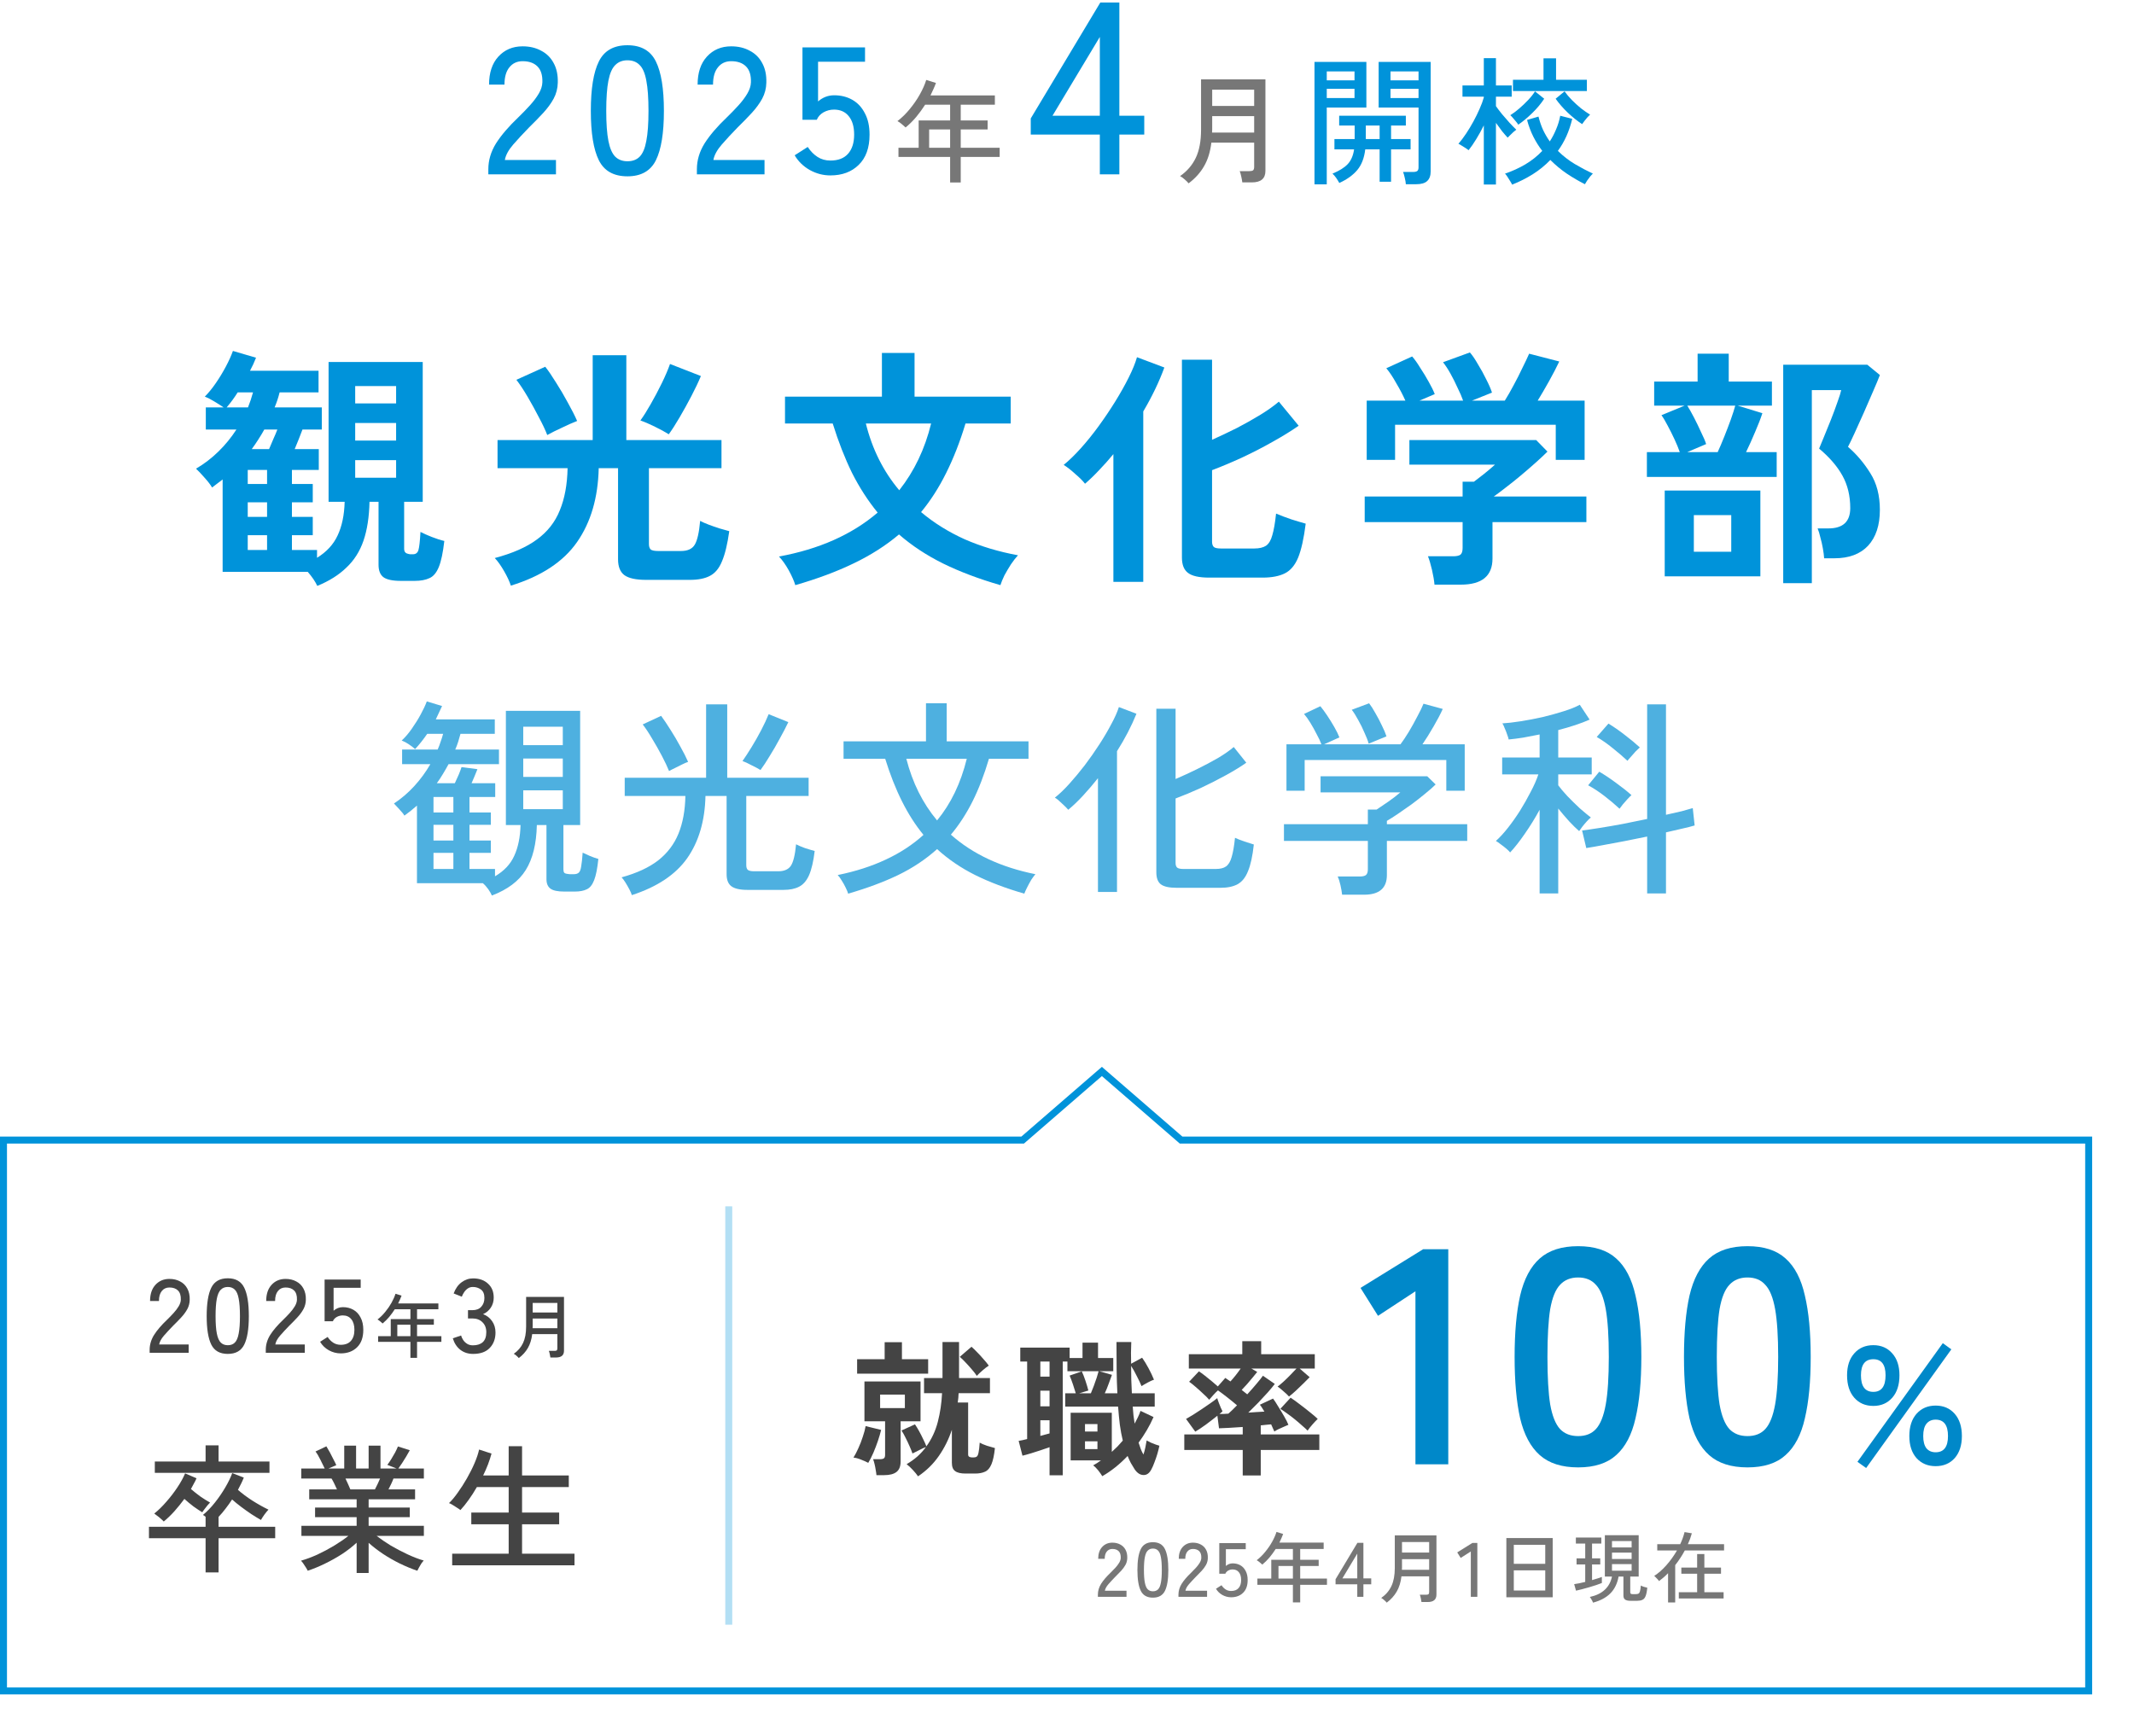 <svg width="306" height="249" viewBox="0 0 306 249" fill="none" xmlns="http://www.w3.org/2000/svg">
<path d="M212.768 26.46V17.98C212.435 18.66 212.075 19.313 211.688 19.94C211.315 20.553 210.948 21.087 210.588 21.54C210.495 21.46 210.355 21.36 210.168 21.24C209.982 21.12 209.788 21 209.588 20.88C209.401 20.76 209.248 20.673 209.128 20.62C209.488 20.207 209.855 19.72 210.228 19.16C210.601 18.6 210.955 18.013 211.288 17.4C211.621 16.787 211.915 16.187 212.168 15.6C212.435 15 212.635 14.46 212.768 13.98V13.86H209.708V12.26H212.768V8.34H214.508V12.26H216.768V13.86H214.508V15.22C214.735 15.553 215.028 15.94 215.388 16.38C215.748 16.807 216.108 17.22 216.468 17.62C216.842 18.02 217.161 18.347 217.428 18.6C217.335 18.667 217.202 18.773 217.028 18.92C216.868 19.067 216.708 19.22 216.548 19.38C216.402 19.527 216.282 19.647 216.188 19.74C215.962 19.5 215.695 19.193 215.388 18.82C215.095 18.433 214.801 18.033 214.508 17.62V26.46H212.768ZM216.828 26.48C216.775 26.36 216.682 26.193 216.548 25.98C216.428 25.767 216.295 25.553 216.148 25.34C216.015 25.14 215.901 24.993 215.808 24.9C216.835 24.553 217.801 24.113 218.708 23.58C219.628 23.033 220.441 22.387 221.148 21.64C220.668 21.013 220.241 20.333 219.868 19.6C219.495 18.853 219.195 18.053 218.968 17.2L220.608 16.72C220.782 17.413 221.002 18.053 221.268 18.64C221.548 19.227 221.868 19.773 222.228 20.28C222.575 19.747 222.875 19.173 223.128 18.56C223.395 17.947 223.595 17.293 223.728 16.6L225.448 17.04C225.235 17.933 224.955 18.767 224.608 19.54C224.262 20.3 223.855 21 223.388 21.64C224.135 22.373 224.941 23 225.808 23.52C226.688 24.04 227.555 24.5 228.408 24.9C228.315 24.98 228.188 25.113 228.028 25.3C227.868 25.5 227.715 25.707 227.568 25.92C227.435 26.133 227.335 26.3 227.268 26.42C226.375 25.967 225.508 25.46 224.668 24.9C223.828 24.327 223.041 23.673 222.308 22.94C221.548 23.727 220.702 24.413 219.768 25C218.848 25.573 217.868 26.067 216.828 26.48ZM216.948 13.06V11.44H221.328V8.36H223.128V11.44H227.548V13.06H216.948ZM217.708 17.88C217.641 17.76 217.535 17.613 217.388 17.44C217.255 17.267 217.108 17.093 216.948 16.92C216.801 16.747 216.675 16.613 216.568 16.52C216.955 16.28 217.375 15.967 217.828 15.58C218.282 15.193 218.715 14.78 219.128 14.34C219.542 13.9 219.868 13.487 220.108 13.1L221.428 14.16C220.975 14.853 220.408 15.533 219.728 16.2C219.048 16.867 218.375 17.427 217.708 17.88ZM226.868 17.8C226.188 17.36 225.502 16.813 224.808 16.16C224.128 15.507 223.548 14.84 223.068 14.16L224.348 13.1C224.628 13.5 224.975 13.913 225.388 14.34C225.815 14.767 226.255 15.167 226.708 15.54C227.175 15.9 227.608 16.2 228.008 16.44C227.915 16.52 227.788 16.647 227.628 16.82C227.482 16.993 227.335 17.173 227.188 17.36C227.055 17.533 226.948 17.68 226.868 17.8Z" fill="#0093DA"/>
<path d="M201.588 26.42C201.575 26.167 201.521 25.853 201.428 25.48C201.348 25.12 201.268 24.847 201.188 24.66H202.648C202.915 24.66 203.108 24.613 203.228 24.52C203.348 24.427 203.408 24.253 203.408 24V15.42H197.688V8.88H205.148V24.58C205.148 25.193 204.981 25.653 204.648 25.96C204.328 26.267 203.801 26.42 203.068 26.42H201.588ZM188.488 26.44V8.88H195.928V15.42H190.248V26.44H188.488ZM192.048 26.24C191.915 26 191.761 25.753 191.588 25.5C191.415 25.26 191.241 25.06 191.068 24.9C192.041 24.5 192.768 24.047 193.248 23.54C193.728 23.033 194.035 22.327 194.168 21.42H191.348V19.94H194.248V18H192.028V16.6H201.588V18H199.468V19.94H202.268V21.42H199.468V26.06H197.828V21.42H195.768C195.621 22.66 195.241 23.647 194.628 24.38C194.015 25.113 193.155 25.733 192.048 26.24ZM199.388 14.06H203.408V12.74H199.388V14.06ZM190.248 14.06H194.228V12.74H190.248V14.06ZM199.388 11.52H203.408V10.24H199.388V11.52ZM190.248 11.52H194.228V10.24H190.248V11.52ZM195.848 19.94H197.828V18H195.848V19.94Z" fill="#0093DA"/>
<path d="M170.437 26.292C170.312 26.133 170.125 25.946 169.876 25.731C169.638 25.516 169.417 25.357 169.213 25.255C170.222 24.552 170.975 23.674 171.474 22.62C171.973 21.566 172.222 20.234 172.222 18.625V11.383H181.453V24.507C181.453 25.606 180.807 26.156 179.515 26.156H178.138C178.115 25.929 178.064 25.646 177.985 25.306C177.917 24.977 177.843 24.722 177.764 24.541H179.158C179.407 24.541 179.583 24.501 179.685 24.422C179.787 24.331 179.838 24.167 179.838 23.929V20.461H173.701C173.542 21.787 173.191 22.915 172.647 23.844C172.114 24.773 171.378 25.589 170.437 26.292ZM173.803 19.016H179.838V16.653H173.82V18.608C173.82 18.676 173.814 18.744 173.803 18.812C173.803 18.88 173.803 18.948 173.803 19.016ZM173.82 15.191H179.838V12.862H173.82V15.191Z" fill="#777777"/>
<path d="M157.708 25V19.295H147.803V16.985L157.778 0.36L160.508 0.36V16.6H164.078V19.295H160.508V25H157.708ZM150.918 16.6H157.708V5.295L150.918 16.6Z" fill="#0093DA"/>
<path d="M136.241 26.168V22.504H128.833V21.192H131.729V17.272H136.241V15.016H132.657C132.263 15.635 131.831 16.227 131.361 16.792C130.892 17.347 130.391 17.843 129.857 18.28C129.729 18.163 129.553 18.008 129.329 17.816C129.105 17.624 128.892 17.475 128.689 17.368C129.329 16.877 129.921 16.296 130.465 15.624C131.02 14.952 131.5 14.253 131.905 13.528C132.311 12.803 132.615 12.115 132.817 11.464L134.209 11.896C134.103 12.195 133.98 12.493 133.841 12.792C133.713 13.091 133.575 13.389 133.425 13.688H142.657V15.016H137.761V17.272H141.617V18.568H137.761V21.192H143.345V22.504H137.761V26.168H136.241ZM133.233 21.192H136.241V18.568H133.233V21.192Z" fill="#777777"/>
<path d="M119.072 25.156C118.032 25.156 117.044 24.896 116.108 24.376C115.189 23.856 114.47 23.154 113.95 22.27L115.822 21.074C116.22 21.681 116.688 22.157 117.226 22.504C117.763 22.851 118.378 23.024 119.072 23.024C120.181 23.024 121.022 22.703 121.594 22.062C122.183 21.403 122.478 20.485 122.478 19.306C122.478 18.162 122.218 17.278 121.698 16.654C121.195 16.03 120.493 15.718 119.592 15.718C119.054 15.718 118.552 15.848 118.084 16.108C117.633 16.368 117.312 16.723 117.122 17.174H115.068V6.8H124.038V8.854H117.304V14.548C117.98 13.959 118.751 13.664 119.618 13.664C120.588 13.664 121.455 13.881 122.218 14.314C122.98 14.747 123.578 15.389 124.012 16.238C124.462 17.07 124.688 18.093 124.688 19.306C124.688 21.195 124.168 22.643 123.128 23.648C122.105 24.653 120.753 25.156 119.072 25.156Z" fill="#0093DA"/>
<path d="M99.929 25V24.272C99.929 22.989 100.293 21.759 101.021 20.58C101.766 19.401 102.841 18.145 104.245 16.81C104.834 16.238 105.38 15.675 105.883 15.12C106.403 14.548 106.828 13.985 107.157 13.43C107.486 12.875 107.66 12.338 107.677 11.818C107.712 10.795 107.477 10.033 106.975 9.53C106.472 9.027 105.762 8.776 104.843 8.776C104.046 8.776 103.413 9.071 102.945 9.66C102.477 10.232 102.243 11.055 102.243 12.13H100.033C100.033 10.431 100.475 9.097 101.359 8.126C102.26 7.138 103.422 6.644 104.843 6.644C105.848 6.644 106.732 6.852 107.495 7.268C108.275 7.667 108.873 8.256 109.289 9.036C109.722 9.816 109.921 10.761 109.887 11.87C109.87 12.685 109.67 13.447 109.289 14.158C108.908 14.851 108.413 15.527 107.807 16.186C107.2 16.845 106.524 17.538 105.779 18.266C104.947 19.115 104.184 19.939 103.491 20.736C102.815 21.516 102.416 22.253 102.295 22.946H109.627V25H99.929Z" fill="#0093DA"/>
<path d="M89.973 25.286C87.997 25.286 86.627 24.515 85.865 22.972C85.102 21.429 84.721 19.072 84.721 15.9C84.721 12.728 85.102 10.371 85.865 8.828C86.627 7.268 87.997 6.488 89.973 6.488C91.931 6.488 93.292 7.268 94.055 8.828C94.817 10.371 95.199 12.728 95.199 15.9C95.199 19.072 94.817 21.429 94.055 22.972C93.292 24.515 91.931 25.286 89.973 25.286ZM89.973 23.128C90.701 23.128 91.281 22.911 91.715 22.478C92.165 22.027 92.486 21.273 92.677 20.216C92.885 19.159 92.989 17.72 92.989 15.9C92.989 14.063 92.885 12.615 92.677 11.558C92.486 10.501 92.165 9.755 91.715 9.322C91.281 8.871 90.701 8.646 89.973 8.646C89.262 8.646 88.681 8.871 88.231 9.322C87.78 9.755 87.451 10.501 87.243 11.558C87.035 12.615 86.931 14.063 86.931 15.9C86.931 17.72 87.035 19.159 87.243 20.216C87.451 21.273 87.78 22.027 88.231 22.478C88.681 22.911 89.262 23.128 89.973 23.128Z" fill="#0093DA"/>
<path d="M70.024 25V24.272C70.024 22.989 70.388 21.759 71.116 20.58C71.861 19.401 72.936 18.145 74.34 16.81C74.929 16.238 75.475 15.675 75.978 15.12C76.498 14.548 76.922 13.985 77.252 13.43C77.581 12.875 77.754 12.338 77.772 11.818C77.806 10.795 77.573 10.033 77.07 9.53C76.567 9.027 75.856 8.776 74.938 8.776C74.141 8.776 73.508 9.071 73.04 9.66C72.572 10.232 72.338 11.055 72.338 12.13H70.128C70.128 10.431 70.57 9.097 71.454 8.126C72.355 7.138 73.516 6.644 74.938 6.644C75.943 6.644 76.827 6.852 77.59 7.268C78.37 7.667 78.968 8.256 79.384 9.036C79.817 9.816 80.016 10.761 79.982 11.87C79.965 12.685 79.765 13.447 79.384 14.158C79.002 14.851 78.508 15.527 77.902 16.186C77.295 16.845 76.619 17.538 75.874 18.266C75.042 19.115 74.279 19.939 73.586 20.736C72.91 21.516 72.511 22.253 72.39 22.946H79.722V25H70.024Z" fill="#0093DA"/>
<path d="M255.7 83.628V52.308H267.76L269.56 53.784C269.344 54.36 269.02 55.14 268.588 56.124C268.18 57.084 267.736 58.104 267.256 59.184C266.776 60.24 266.332 61.224 265.924 62.136C265.516 63.024 265.204 63.672 264.988 64.08C266.212 65.136 267.28 66.396 268.192 67.86C269.104 69.3 269.56 71.052 269.56 73.116C269.56 75.324 268.996 77.04 267.868 78.264C266.74 79.464 265.132 80.064 263.044 80.064H261.568C261.544 79.656 261.484 79.188 261.388 78.66C261.292 78.108 261.172 77.58 261.028 77.076C260.908 76.548 260.776 76.116 260.632 75.78H262.18C264.268 75.78 265.312 74.808 265.312 72.864C265.312 71.112 264.94 69.564 264.196 68.22C263.452 66.876 262.336 65.58 260.848 64.332C260.992 63.996 261.22 63.444 261.532 62.676C261.844 61.908 262.18 61.08 262.54 60.192C262.9 59.28 263.212 58.44 263.476 57.672C263.764 56.88 263.944 56.304 264.016 55.944H259.804V83.628H255.7ZM236.152 68.4V64.836H240.868C240.676 64.284 240.424 63.672 240.112 63C239.8 62.328 239.476 61.68 239.14 61.056C238.804 60.408 238.504 59.904 238.24 59.544L241.552 58.176H237.196V54.72H243.424V50.724H247.888V54.72H254.08V58.176H249.184L252.712 59.256C252.472 60 252.124 60.9 251.668 61.956C251.236 62.988 250.804 63.948 250.372 64.836H254.764V68.4H236.152ZM238.708 82.656V70.344H252.424V82.656H238.708ZM241.948 64.836H246.304C246.592 64.212 246.904 63.48 247.24 62.64C247.576 61.8 247.888 60.984 248.176 60.192C248.464 59.376 248.68 58.704 248.824 58.176H241.948C242.236 58.632 242.56 59.208 242.92 59.904C243.28 60.6 243.616 61.296 243.928 61.992C244.264 62.664 244.504 63.228 244.648 63.684L241.948 64.836ZM242.884 79.128H248.248V73.872H242.884V79.128Z" fill="#0093DA"/>
<path d="M205.696 83.844C205.648 83.268 205.528 82.56 205.336 81.72C205.144 80.904 204.952 80.256 204.76 79.776H208.36C208.84 79.776 209.188 79.704 209.404 79.56C209.62 79.392 209.728 79.068 209.728 78.588V74.88H195.688V71.208H209.728V69.084H211.348C211.708 68.82 212.176 68.46 212.752 68.004C213.352 67.524 213.892 67.068 214.372 66.636H202.096V63.108H220.276L221.896 64.764C221.44 65.22 220.876 65.748 220.204 66.348C219.532 66.948 218.824 67.56 218.08 68.184C217.336 68.808 216.616 69.384 215.92 69.912C215.248 70.44 214.672 70.872 214.192 71.208H227.476V74.88H214.012V80.1C214.012 82.596 212.5 83.844 209.476 83.844H205.696ZM195.976 65.952V57.456H201.52C201.184 56.688 200.752 55.86 200.224 54.972C199.72 54.06 199.24 53.34 198.784 52.812L202.492 51.12C202.852 51.528 203.236 52.068 203.644 52.74C204.076 53.388 204.484 54.06 204.868 54.756C205.252 55.428 205.54 56.016 205.732 56.52L203.536 57.456H209.8C209.608 56.904 209.344 56.292 209.008 55.62C208.696 54.924 208.36 54.252 208 53.604C207.64 52.956 207.28 52.404 206.92 51.948L210.772 50.544C211.132 50.952 211.516 51.516 211.924 52.236C212.356 52.932 212.752 53.652 213.112 54.396C213.496 55.14 213.772 55.776 213.94 56.304L211.06 57.456H215.776C216.184 56.808 216.604 56.076 217.036 55.26C217.492 54.42 217.912 53.592 218.296 52.776C218.704 51.96 219.028 51.276 219.268 50.724L223.588 51.84C223.18 52.704 222.688 53.652 222.112 54.684C221.536 55.716 220.996 56.64 220.492 57.456H227.224V65.952H223.084V60.912H200.044V65.952H195.976Z" fill="#0093DA"/>
<path d="M173.404 82.836C171.94 82.836 170.92 82.608 170.344 82.152C169.768 81.72 169.48 80.988 169.48 79.956V51.588H173.8V63.072C174.976 62.544 176.164 61.98 177.364 61.38C178.564 60.756 179.692 60.12 180.748 59.472C181.804 58.824 182.68 58.2 183.376 57.6L186.22 61.056C185.188 61.776 183.964 62.532 182.548 63.324C181.156 64.116 179.692 64.872 178.156 65.592C176.644 66.288 175.192 66.9 173.8 67.428V77.688C173.8 78.024 173.884 78.276 174.052 78.444C174.22 78.588 174.568 78.66 175.096 78.66H179.848C180.568 78.66 181.132 78.528 181.54 78.264C181.948 77.976 182.248 77.472 182.44 76.752C182.656 76.032 182.836 75 182.98 73.656C183.604 73.92 184.336 74.196 185.176 74.484C186.016 74.748 186.7 74.952 187.228 75.096C186.964 77.208 186.604 78.828 186.148 79.956C185.692 81.06 185.056 81.816 184.24 82.224C183.424 82.632 182.356 82.836 181.036 82.836H173.404ZM159.652 83.448V65.124C158.98 65.94 158.296 66.708 157.6 67.428C156.928 68.148 156.256 68.796 155.584 69.372C155.272 68.964 154.804 68.496 154.18 67.968C153.58 67.416 153.028 66.984 152.524 66.672C153.292 66.048 154.108 65.256 154.972 64.296C155.836 63.336 156.688 62.28 157.528 61.128C158.368 59.976 159.16 58.8 159.904 57.6C160.648 56.4 161.296 55.248 161.848 54.144C162.4 53.04 162.796 52.068 163.036 51.228L166.96 52.704C166.216 54.744 165.208 56.844 163.936 59.004V83.448H159.652Z" fill="#0093DA"/>
<path d="M114.04 83.916C113.872 83.34 113.56 82.632 113.104 81.792C112.648 80.976 112.18 80.316 111.7 79.812C117.46 78.756 122.176 76.656 125.848 73.512C124.456 71.808 123.232 69.912 122.176 67.824C121.144 65.712 120.22 63.348 119.404 60.732H112.564V56.88H126.46V50.616H131.14V56.88H144.928V60.732H138.448C137.656 63.348 136.732 65.712 135.676 67.824C134.644 69.912 133.444 71.784 132.076 73.44C133.9 74.976 135.976 76.272 138.304 77.328C140.656 78.36 143.212 79.128 145.972 79.632C145.66 79.968 145.324 80.4 144.964 80.928C144.628 81.456 144.316 81.984 144.028 82.512C143.764 83.064 143.572 83.532 143.452 83.916C140.38 83.028 137.644 81.996 135.244 80.82C132.868 79.644 130.756 78.252 128.908 76.644C127.036 78.228 124.876 79.608 122.428 80.784C120.004 81.96 117.208 83.004 114.04 83.916ZM128.944 70.308C131.104 67.572 132.628 64.38 133.516 60.732H124.156C125.068 64.404 126.664 67.596 128.944 70.308Z" fill="#0093DA"/>
<path d="M73.252 83.988C73.06 83.388 72.736 82.692 72.28 81.9C71.824 81.108 71.38 80.484 70.948 80.028C73.492 79.356 75.508 78.468 76.996 77.364C78.508 76.26 79.6 74.868 80.272 73.188C80.968 71.508 81.34 69.492 81.388 67.14H71.344V63.108H84.988V50.94H89.812V63.108H103.456V67.14H93.052V78.012C93.052 78.372 93.136 78.636 93.304 78.804C93.496 78.948 93.856 79.02 94.384 79.02H97.66C98.62 79.02 99.28 78.708 99.64 78.084C100 77.46 100.252 76.332 100.396 74.7C100.708 74.868 101.116 75.048 101.62 75.24C102.124 75.432 102.64 75.612 103.168 75.78C103.72 75.948 104.188 76.08 104.572 76.176C104.308 78.048 103.96 79.488 103.528 80.496C103.12 81.504 102.544 82.2 101.8 82.584C101.08 82.968 100.12 83.16 98.92 83.16H92.656C91.192 83.16 90.148 82.932 89.524 82.476C88.924 82.02 88.624 81.264 88.624 80.208V67.14H85.852C85.756 71.364 84.724 74.892 82.756 77.724C80.788 80.556 77.62 82.644 73.252 83.988ZM95.896 62.28C95.368 61.944 94.708 61.584 93.916 61.2C93.148 60.816 92.452 60.516 91.828 60.3C92.284 59.676 92.776 58.896 93.304 57.96C93.856 57 94.384 56.004 94.888 54.972C95.392 53.94 95.788 53.016 96.076 52.2L100.504 53.928C100.144 54.792 99.688 55.752 99.136 56.808C98.584 57.864 98.02 58.884 97.444 59.868C96.868 60.852 96.352 61.656 95.896 62.28ZM78.472 62.388C78.208 61.692 77.812 60.852 77.284 59.868C76.78 58.884 76.24 57.9 75.664 56.916C75.088 55.932 74.548 55.116 74.044 54.468L78.184 52.596C78.64 53.172 79.156 53.928 79.732 54.864C80.332 55.8 80.896 56.76 81.424 57.744C81.976 58.728 82.42 59.604 82.756 60.372C82.132 60.612 81.4 60.936 80.56 61.344C79.72 61.728 79.024 62.076 78.472 62.388Z" fill="#0093DA"/>
<path d="M45.496 84.024C45.208 83.4 44.752 82.728 44.128 82.008H31.924V68.76C31.684 68.952 31.432 69.144 31.168 69.336C30.928 69.528 30.676 69.72 30.412 69.912C30.172 69.504 29.812 69.036 29.332 68.508C28.852 67.956 28.444 67.524 28.108 67.212C29.26 66.54 30.328 65.724 31.312 64.764C32.296 63.804 33.16 62.748 33.904 61.596H29.512V58.428H32.068C31.684 58.164 31.252 57.888 30.772 57.6C30.316 57.312 29.848 57.072 29.368 56.88C29.896 56.352 30.424 55.704 30.952 54.936C31.48 54.168 31.96 53.376 32.392 52.56C32.824 51.744 33.16 51 33.4 50.328L36.712 51.3C36.592 51.612 36.46 51.924 36.316 52.236C36.172 52.524 36.016 52.836 35.848 53.172H45.676V56.268H40.096C40 56.652 39.892 57.024 39.772 57.384C39.652 57.744 39.52 58.092 39.376 58.428H46.144V61.596H43.372C43.204 62.052 43.024 62.52 42.832 63C42.64 63.48 42.448 63.948 42.256 64.404H45.712V67.392H41.86V69.408H44.848V72.036H41.86V74.124H44.848V76.752H41.86V78.876H45.46V79.992C46.828 79.152 47.812 78.084 48.412 76.788C49.036 75.468 49.372 73.86 49.42 71.964H47.116V51.912H60.616V71.964H57.952V78.696C57.952 79.104 58.132 79.344 58.492 79.416C58.54 79.44 58.648 79.464 58.816 79.488C58.984 79.488 59.116 79.488 59.212 79.488C59.62 79.488 59.884 79.284 60.004 78.876C60.124 78.468 60.22 77.604 60.292 76.284C60.7 76.5 61.24 76.74 61.912 77.004C62.584 77.268 63.184 77.46 63.712 77.58C63.52 79.26 63.256 80.508 62.92 81.324C62.584 82.14 62.14 82.668 61.588 82.908C61.036 83.172 60.328 83.304 59.464 83.304H57.484C56.284 83.304 55.444 83.124 54.964 82.764C54.508 82.404 54.28 81.816 54.28 81V71.964H52.984C52.936 74.148 52.648 76.008 52.12 77.544C51.592 79.08 50.776 80.364 49.672 81.396C48.592 82.452 47.2 83.328 45.496 84.024ZM50.932 68.508H56.8V65.988H50.932V68.508ZM50.932 63.18H56.8V60.66H50.932V63.18ZM50.932 57.852H56.8V55.368H50.932V57.852ZM36.1 64.404H38.584C38.776 63.948 38.98 63.468 39.196 62.964C39.436 62.436 39.628 61.98 39.772 61.596H37.9C37.636 62.076 37.348 62.556 37.036 63.036C36.748 63.492 36.436 63.948 36.1 64.404ZM35.524 78.876H38.296V76.752H35.524V78.876ZM35.524 74.124H38.296V72.036H35.524V74.124ZM32.5 58.428H35.56C35.704 58.068 35.836 57.708 35.956 57.348C36.076 56.988 36.184 56.628 36.28 56.268H34.084C33.844 56.652 33.592 57.024 33.328 57.384C33.064 57.744 32.788 58.092 32.5 58.428ZM35.524 69.408H38.296V67.392H35.524V69.408Z" fill="#0093DA"/>
<path d="M220.77 128.13V116.13C220.13 117.31 219.42 118.46 218.64 119.58C217.88 120.68 217.18 121.57 216.54 122.25C216.44 122.11 216.26 121.93 216 121.71C215.74 121.49 215.47 121.28 215.19 121.08C214.91 120.86 214.68 120.7 214.5 120.6C215.04 120.12 215.61 119.5 216.21 118.74C216.81 117.98 217.39 117.16 217.95 116.28C218.51 115.38 219.02 114.48 219.48 113.58C219.96 112.68 220.33 111.84 220.59 111.06H215.4V108.63H220.77V105.33C219.97 105.49 219.19 105.64 218.43 105.78C217.67 105.9 216.97 105.99 216.33 106.05C216.31 105.89 216.24 105.66 216.12 105.36C216.02 105.04 215.9 104.73 215.76 104.43C215.64 104.11 215.53 103.88 215.43 103.74C216.15 103.7 217.02 103.6 218.04 103.44C219.06 103.28 220.11 103.08 221.19 102.84C222.27 102.58 223.28 102.3 224.22 102C225.18 101.7 225.95 101.39 226.53 101.07L227.94 103.2C227.36 103.46 226.68 103.72 225.9 103.98C225.12 104.24 224.3 104.48 223.44 104.7V108.63H228.24V111.06H223.44V112.62C223.76 113.06 224.2 113.58 224.76 114.18C225.34 114.78 225.93 115.36 226.53 115.92C227.15 116.46 227.68 116.9 228.12 117.24C227.98 117.34 227.79 117.52 227.55 117.78C227.33 118.02 227.11 118.28 226.89 118.56C226.69 118.82 226.54 119.03 226.44 119.19C226.04 118.85 225.56 118.38 225 117.78C224.46 117.18 223.94 116.57 223.44 115.95V128.13H220.77ZM236.19 128.13V119.97C235.11 120.19 234.02 120.41 232.92 120.63C231.84 120.83 230.82 121.02 229.86 121.2C228.92 121.38 228.12 121.52 227.46 121.62L226.86 119.1C227.52 119.02 228.35 118.9 229.35 118.74C230.37 118.58 231.47 118.39 232.65 118.17C233.85 117.93 235.03 117.69 236.19 117.45V101.01H238.89V116.85C239.71 116.67 240.46 116.5 241.14 116.34C241.82 116.16 242.35 116.01 242.73 115.89L243 118.38C242.54 118.52 241.95 118.67 241.23 118.83C240.51 118.99 239.73 119.17 238.89 119.37V128.13H236.19ZM233.37 109.11C232.75 108.53 232.05 107.93 231.27 107.31C230.49 106.67 229.72 106.13 228.96 105.69L230.64 103.77C231.4 104.23 232.19 104.78 233.01 105.42C233.85 106.06 234.56 106.65 235.14 107.19C235 107.31 234.8 107.5 234.54 107.76C234.3 108.02 234.07 108.28 233.85 108.54C233.63 108.78 233.47 108.97 233.37 109.11ZM232.23 115.98C231.61 115.4 230.9 114.8 230.1 114.18C229.3 113.56 228.51 113.04 227.73 112.62L229.32 110.67C230.08 111.11 230.89 111.65 231.75 112.29C232.61 112.91 233.34 113.49 233.94 114.03C233.8 114.15 233.61 114.34 233.37 114.6C233.15 114.84 232.93 115.09 232.71 115.35C232.51 115.61 232.35 115.82 232.23 115.98Z" fill="#4EB0E0"/>
<path d="M192.45 128.31C192.41 127.93 192.33 127.47 192.21 126.93C192.09 126.41 191.96 126 191.82 125.7H194.97C195.39 125.7 195.69 125.63 195.87 125.49C196.05 125.33 196.14 125.06 196.14 124.68V120.6H184.11V118.2H196.14V116.1H197.4C197.88 115.78 198.44 115.4 199.08 114.96C199.74 114.5 200.31 114.06 200.79 113.64H189.36V111.33H204.66L205.86 112.5C205.48 112.88 204.98 113.32 204.36 113.82C203.76 114.32 203.11 114.83 202.41 115.35C201.71 115.85 201.05 116.31 200.43 116.73C199.81 117.15 199.29 117.48 198.87 117.72V118.2H210.39V120.6H198.87V125.49C198.87 127.37 197.78 128.31 195.6 128.31H192.45ZM184.47 113.4V106.74H189.48C189.32 106.3 189.09 105.81 188.79 105.27C188.51 104.71 188.21 104.17 187.89 103.65C187.57 103.13 187.27 102.71 186.99 102.39L189.33 101.28C189.63 101.64 189.96 102.09 190.32 102.63C190.68 103.17 191.02 103.72 191.34 104.28C191.66 104.84 191.9 105.33 192.06 105.75L189.87 106.74H200.82C201.18 106.26 201.58 105.66 202.02 104.94C202.46 104.2 202.87 103.46 203.25 102.72C203.65 101.98 203.94 101.38 204.12 100.92L206.88 101.67C206.56 102.39 206.12 103.23 205.56 104.19C205.02 105.13 204.49 105.98 203.97 106.74H210.03V113.4H207.39V108.99H187.08V113.4H184.47ZM196.26 106.65C196.14 106.21 195.94 105.69 195.66 105.09C195.4 104.47 195.1 103.86 194.76 103.26C194.44 102.66 194.13 102.17 193.83 101.79L196.32 100.86C196.6 101.22 196.9 101.69 197.22 102.27C197.56 102.85 197.87 103.44 198.15 104.04C198.45 104.64 198.67 105.16 198.81 105.6L196.26 106.65Z" fill="#4EB0E0"/>
<path d="M168.72 127.32C167.64 127.32 166.88 127.15 166.44 126.81C166.02 126.47 165.81 125.9 165.81 125.1V101.64H168.57V111.72C169.55 111.3 170.57 110.83 171.63 110.31C172.69 109.79 173.69 109.26 174.63 108.72C175.57 108.16 176.33 107.63 176.91 107.13L178.71 109.38C177.95 109.92 176.99 110.51 175.83 111.15C174.67 111.79 173.45 112.41 172.17 113.01C170.89 113.59 169.69 114.09 168.57 114.51V123.75C168.57 124.05 168.64 124.27 168.78 124.41C168.94 124.55 169.24 124.62 169.68 124.62H174.33C174.97 124.62 175.46 124.5 175.8 124.26C176.16 124 176.43 123.55 176.61 122.91C176.81 122.25 176.97 121.33 177.09 120.15C177.47 120.33 177.93 120.51 178.47 120.69C179.01 120.87 179.45 121.01 179.79 121.11C179.61 122.77 179.33 124.05 178.95 124.95C178.59 125.85 178.09 126.47 177.45 126.81C176.83 127.15 176.02 127.32 175.02 127.32H168.72ZM157.44 127.92V111.6C156.74 112.48 156.03 113.31 155.31 114.09C154.59 114.87 153.88 115.55 153.18 116.13C153 115.91 152.7 115.61 152.28 115.23C151.88 114.83 151.54 114.55 151.26 114.39C151.9 113.89 152.59 113.23 153.33 112.41C154.07 111.59 154.81 110.7 155.55 109.74C156.29 108.76 156.99 107.76 157.65 106.74C158.31 105.72 158.88 104.75 159.36 103.83C159.86 102.91 160.22 102.1 160.44 101.4L162.96 102.36C162.24 104.14 161.31 105.93 160.17 107.73V127.92H157.44Z" fill="#4EB0E0"/>
<path d="M121.62 128.16C121.56 127.94 121.44 127.65 121.26 127.29C121.1 126.95 120.91 126.61 120.69 126.27C120.49 125.93 120.3 125.67 120.12 125.49C122.68 124.97 124.98 124.23 127.02 123.27C129.08 122.31 130.88 121.13 132.42 119.73C130.16 116.99 128.33 113.35 126.93 108.81H120.96V106.32H132.78V100.86H135.75V106.32H147.48V108.81H141.81C141.13 111.11 140.34 113.16 139.44 114.96C138.54 116.74 137.51 118.32 136.35 119.7C139.47 122.48 143.51 124.37 148.47 125.37C148.31 125.55 148.11 125.82 147.87 126.18C147.65 126.56 147.45 126.93 147.27 127.29C147.09 127.65 146.96 127.94 146.88 128.16C144.24 127.4 141.89 126.51 139.83 125.49C137.79 124.47 135.97 123.23 134.37 121.77C132.75 123.23 130.89 124.47 128.79 125.49C126.71 126.49 124.32 127.38 121.62 128.16ZM134.37 117.66C136.35 115.26 137.77 112.31 138.63 108.81H129.96C130.84 112.25 132.31 115.2 134.37 117.66Z" fill="#4EB0E0"/>
<path d="M90.6 128.37C90.54 128.15 90.42 127.87 90.24 127.53C90.06 127.19 89.87 126.86 89.67 126.54C89.47 126.22 89.29 125.98 89.13 125.82C91.31 125.22 93.06 124.41 94.38 123.39C95.7 122.35 96.67 121.07 97.29 119.55C97.91 118.03 98.24 116.23 98.28 114.15H89.58V111.54H101.25V101.01H104.28V111.54H115.95V114.15H107.01V124.08C107.01 124.38 107.08 124.6 107.22 124.74C107.38 124.88 107.69 124.95 108.15 124.95H111.6C112.44 124.95 113.04 124.69 113.4 124.17C113.76 123.63 114.01 122.6 114.15 121.08C114.45 121.24 114.87 121.42 115.41 121.62C115.97 121.8 116.44 121.94 116.82 122.04C116.64 123.54 116.37 124.7 116.01 125.52C115.65 126.32 115.17 126.87 114.57 127.17C113.99 127.47 113.25 127.62 112.35 127.62H107.19C106.09 127.62 105.31 127.44 104.85 127.08C104.41 126.74 104.19 126.17 104.19 125.37V114.15H101.16C101.08 117.71 100.21 120.68 98.55 123.06C96.89 125.42 94.24 127.19 90.6 128.37ZM109.05 110.43C108.73 110.23 108.3 110 107.76 109.74C107.24 109.46 106.81 109.26 106.47 109.14C106.85 108.6 107.28 107.94 107.76 107.16C108.24 106.38 108.7 105.57 109.14 104.73C109.58 103.89 109.94 103.12 110.22 102.42L113.04 103.56C112.7 104.28 112.29 105.07 111.81 105.93C111.35 106.79 110.87 107.62 110.37 108.42C109.89 109.22 109.45 109.89 109.05 110.43ZM95.94 110.58C95.7 109.98 95.36 109.26 94.92 108.42C94.48 107.58 94.01 106.75 93.51 105.93C93.03 105.11 92.58 104.43 92.16 103.89L94.8 102.66C95.2 103.2 95.65 103.87 96.15 104.67C96.65 105.45 97.12 106.25 97.56 107.07C98.02 107.89 98.39 108.62 98.67 109.26C98.43 109.34 98.13 109.47 97.77 109.65C97.43 109.81 97.09 109.98 96.75 110.16C96.41 110.32 96.14 110.46 95.94 110.58Z" fill="#4EB0E0"/>
<path d="M70.53 128.43C70.45 128.21 70.28 127.91 70.02 127.53C69.76 127.17 69.5 126.88 69.24 126.66H59.79V115.53C59.23 116.03 58.63 116.51 57.99 116.97C57.87 116.75 57.63 116.45 57.27 116.07C56.93 115.69 56.67 115.41 56.49 115.23C57.55 114.53 58.52 113.7 59.4 112.74C60.28 111.78 61.05 110.73 61.71 109.59H57.66V107.49H62.76C62.92 107.13 63.06 106.76 63.18 106.38C63.32 106 63.44 105.62 63.54 105.24H61.26C61 105.62 60.72 106 60.42 106.38C60.14 106.74 59.84 107.09 59.52 107.43C59.26 107.19 58.96 106.96 58.62 106.74C58.3 106.52 57.96 106.34 57.6 106.2C58.1 105.74 58.58 105.18 59.04 104.52C59.52 103.84 59.95 103.15 60.33 102.45C60.71 101.75 61 101.13 61.2 100.59L63.39 101.25C63.25 101.57 63.1 101.89 62.94 102.21C62.8 102.53 62.65 102.85 62.49 103.17H70.95V105.24H66.03C65.93 105.62 65.82 106 65.7 106.38C65.58 106.76 65.44 107.13 65.28 107.49H71.55V109.59H64.32C64.06 110.07 63.79 110.54 63.51 111C63.25 111.44 62.96 111.88 62.64 112.32H65.22C65.42 111.9 65.61 111.48 65.79 111.06C65.97 110.62 66.1 110.27 66.18 110.01L68.46 110.31C68.2 110.97 67.92 111.64 67.62 112.32H71.01V114.3H67.32V116.52H70.38V118.29H67.32V120.54H70.38V122.31H67.32V124.62H70.98V125.67C72.28 124.91 73.2 123.93 73.74 122.73C74.3 121.51 74.6 120.04 74.64 118.32H72.54V101.94H83.19V118.32H80.79V124.68C80.79 124.9 80.83 125.06 80.91 125.16C81.01 125.26 81.2 125.32 81.48 125.34C81.5 125.36 81.62 125.37 81.84 125.37C82.08 125.37 82.22 125.37 82.26 125.37C82.6 125.37 82.85 125.29 83.01 125.13C83.17 124.97 83.28 124.67 83.34 124.23C83.42 123.79 83.49 123.14 83.55 122.28C83.83 122.42 84.18 122.58 84.6 122.76C85.04 122.94 85.44 123.08 85.8 123.18C85.66 124.54 85.46 125.55 85.2 126.21C84.94 126.89 84.59 127.33 84.15 127.53C83.71 127.75 83.13 127.86 82.41 127.86H80.91C79.97 127.86 79.31 127.72 78.93 127.44C78.55 127.16 78.36 126.71 78.36 126.09V118.32H76.98C76.92 121.02 76.39 123.17 75.39 124.77C74.41 126.35 72.79 127.57 70.53 128.43ZM75.03 116.04H80.7V113.34H75.03V116.04ZM75.03 111.42H80.7V108.78H75.03V111.42ZM75.03 106.86H80.7V104.22H75.03V106.86ZM62.16 124.62H65.01V122.31H62.16V124.62ZM62.16 120.54H65.01V118.29H62.16V120.54ZM62.16 116.52H65.01V114.3H62.16V116.52Z" fill="#4EB0E0"/>
<g filter="url(#filter0_d_6009_294)">
<path d="M169.547 163H300V243H0V163H146.453L158 153L169.547 163Z" fill="white"/>
</g>
<path d="M169.547 163H300V243H0V163H146.453L158 153L169.547 163ZM147.107 163.756L146.826 164H1V242H299V164H169.174L168.893 163.756L158 154.322L147.107 163.756Z" fill="#0093DA"/>
<path opacity="0.3" d="M105 233L104 233L104 173L105 173L105 233Z" fill="#0093DA"/>
<path d="M64.84 224.48V222.82H72.94V218.6H67.58V216.92H72.94V213.26H68.38C68.007 213.913 67.613 214.527 67.2 215.1C66.8 215.66 66.407 216.147 66.02 216.56C65.927 216.48 65.773 216.373 65.56 216.24C65.347 216.093 65.127 215.953 64.9 215.82C64.687 215.687 64.513 215.6 64.38 215.56C64.78 215.187 65.2 214.687 65.64 214.06C66.093 213.433 66.533 212.747 66.96 212C67.387 211.253 67.753 210.52 68.06 209.8C68.367 209.08 68.58 208.44 68.7 207.88L70.48 208.46C70.347 208.953 70.18 209.467 69.98 210C69.78 210.52 69.547 211.053 69.28 211.6H72.94V207.4H74.86V211.6H81.56V213.26H74.86V216.92H80.18V218.6H74.86V222.82H82.38V224.48H64.84Z" fill="#444444"/>
<path d="M51.14 225.58V221.24C50.54 221.8 49.847 222.34 49.06 222.86C48.273 223.367 47.453 223.827 46.6 224.24C45.76 224.653 44.933 224.993 44.12 225.26C44.08 225.153 44 225.007 43.88 224.82C43.76 224.633 43.633 224.44 43.5 224.24C43.367 224.053 43.253 223.913 43.16 223.82C43.907 223.607 44.693 223.313 45.52 222.94C46.347 222.553 47.147 222.127 47.92 221.66C48.707 221.18 49.387 220.713 49.96 220.26H43.22V218.82H51.14V217.58H45.18V216.2H51.14V215.02H44.34V213.6H48.32C48.2 213.333 48.073 213.06 47.94 212.78C47.807 212.5 47.673 212.253 47.54 212.04H43.2V210.6H46.56C46.387 210.253 46.18 209.833 45.94 209.34C45.7 208.847 45.467 208.453 45.24 208.16L46.8 207.42C46.96 207.673 47.133 207.973 47.32 208.32C47.507 208.667 47.68 209.007 47.84 209.34C48.013 209.66 48.14 209.92 48.22 210.12L47.1 210.6H49.36V207.32H51.06V210.6H52.86V207.32H54.56V210.6H56.86L55.54 210.08C55.713 209.853 55.9 209.58 56.1 209.26C56.3 208.94 56.487 208.62 56.66 208.3C56.833 207.967 56.967 207.68 57.06 207.44L58.76 207.98C58.627 208.233 58.46 208.527 58.26 208.86C58.06 209.18 57.86 209.5 57.66 209.82C57.46 210.127 57.28 210.387 57.12 210.6H60.78V212.04H56.42C56.327 212.293 56.213 212.56 56.08 212.84C55.947 213.107 55.82 213.36 55.7 213.6H59.52V215.02H52.86V216.2H58.76V217.58H52.86V218.82H60.78V220.26H54C54.587 220.713 55.26 221.173 56.02 221.64C56.793 222.093 57.593 222.513 58.42 222.9C59.247 223.287 60.027 223.587 60.76 223.8C60.667 223.893 60.553 224.033 60.42 224.22C60.3 224.42 60.187 224.613 60.08 224.8C59.973 225 59.893 225.153 59.84 225.26C59.04 224.993 58.213 224.653 57.36 224.24C56.52 223.827 55.713 223.367 54.94 222.86C54.167 222.34 53.473 221.807 52.86 221.26V225.58H51.14ZM50.24 213.6H53.76C53.88 213.373 54.007 213.12 54.14 212.84C54.273 212.56 54.393 212.293 54.5 212.04H49.54C49.673 212.307 49.8 212.58 49.92 212.86C50.053 213.14 50.16 213.387 50.24 213.6Z" fill="#444444"/>
<path d="M29.48 225.5V220.6H21.36V218.96H29.48V217.52C29.32 217.387 29.193 217.3 29.1 217.26C29.7 216.767 30.273 216.173 30.82 215.48C31.38 214.773 31.873 214.053 32.3 213.32C32.74 212.573 33.073 211.887 33.3 211.26L34.96 211.9C34.853 212.18 34.727 212.467 34.58 212.76C34.433 213.053 34.28 213.353 34.12 213.66C34.707 214.18 35.393 214.693 36.18 215.2C36.98 215.707 37.753 216.14 38.5 216.5C38.353 216.647 38.16 216.88 37.92 217.2C37.693 217.52 37.527 217.78 37.42 217.98C36.993 217.74 36.533 217.46 36.04 217.14C35.547 216.807 35.06 216.46 34.58 216.1C34.1 215.74 33.667 215.387 33.28 215.04C32.987 215.493 32.673 215.933 32.34 216.36C32.02 216.787 31.687 217.18 31.34 217.54V218.96H39.46V220.6H31.34V225.5H29.48ZM22.2 211.22V209.6H29.48V207.28H31.34V209.6H38.64V211.22H22.2ZM23.48 218.2C23.387 218.093 23.253 217.967 23.08 217.82C22.907 217.66 22.727 217.513 22.54 217.38C22.367 217.233 22.227 217.127 22.12 217.06C22.707 216.593 23.287 216.027 23.86 215.36C24.447 214.693 24.973 214.007 25.44 213.3C25.92 212.58 26.287 211.913 26.54 211.3L28.18 212C28.073 212.253 27.947 212.507 27.8 212.76C27.667 213.013 27.527 213.273 27.38 213.54C27.793 213.9 28.247 214.26 28.74 214.62C29.247 214.967 29.707 215.253 30.12 215.48C30.027 215.573 29.9 215.713 29.74 215.9C29.593 216.087 29.447 216.273 29.3 216.46C29.167 216.633 29.067 216.773 29 216.88C28.627 216.653 28.207 216.373 27.74 216.04C27.287 215.693 26.853 215.333 26.44 214.96C25.987 215.573 25.507 216.167 25 216.74C24.493 217.3 23.987 217.787 23.48 218.2Z" fill="#444444"/>
<path d="M74.392 194.76C74.319 194.667 74.209 194.557 74.062 194.43C73.922 194.303 73.792 194.21 73.672 194.15C74.266 193.737 74.709 193.22 75.002 192.6C75.296 191.98 75.442 191.197 75.442 190.25V185.99H80.872V193.71C80.872 194.357 80.492 194.68 79.732 194.68H78.922C78.909 194.547 78.879 194.38 78.832 194.18C78.792 193.987 78.749 193.837 78.702 193.73H79.522C79.669 193.73 79.772 193.707 79.832 193.66C79.892 193.607 79.922 193.51 79.922 193.37V191.33H76.312C76.219 192.11 76.012 192.773 75.692 193.32C75.379 193.867 74.945 194.347 74.392 194.76ZM76.372 190.48H79.922V189.09H76.382V190.24C76.382 190.28 76.379 190.32 76.372 190.36C76.372 190.4 76.372 190.44 76.372 190.48ZM76.382 188.23H79.922V186.86H76.382V188.23Z" fill="#444444"/>
<path d="M67.841 194.165C67.131 194.165 66.521 193.97 66.011 193.58C65.501 193.18 65.141 192.63 64.931 191.93L66.116 191.525C66.176 191.735 66.276 191.95 66.416 192.17C66.556 192.38 66.741 192.56 66.971 192.71C67.201 192.86 67.481 192.935 67.811 192.935C68.411 192.935 68.881 192.785 69.221 192.485C69.561 192.175 69.731 191.695 69.731 191.045C69.731 190.455 69.546 189.98 69.176 189.62C68.816 189.26 68.331 189.08 67.721 189.08H67.106V187.895H67.721C68.291 187.895 68.721 187.73 69.011 187.4C69.311 187.07 69.461 186.65 69.461 186.14C69.461 185.57 69.291 185.165 68.951 184.925C68.621 184.685 68.241 184.565 67.811 184.565C67.521 184.565 67.271 184.64 67.061 184.79C66.851 184.94 66.676 185.125 66.536 185.345C66.396 185.555 66.291 185.76 66.221 185.96L65.051 185.495C65.311 184.795 65.691 184.26 66.191 183.89C66.691 183.52 67.241 183.335 67.841 183.335C68.721 183.335 69.431 183.585 69.971 184.085C70.521 184.575 70.796 185.245 70.796 186.095C70.796 186.635 70.656 187.115 70.376 187.535C70.096 187.955 69.726 188.265 69.266 188.465C69.796 188.655 70.226 188.985 70.556 189.455C70.886 189.925 71.051 190.47 71.051 191.09C71.051 192 70.776 192.74 70.226 193.31C69.686 193.88 68.891 194.165 67.841 194.165Z" fill="#444444"/>
<path d="M58.851 194.73V192.44H54.221V191.62H56.031V189.17H58.851V187.76H56.611C56.364 188.147 56.094 188.517 55.801 188.87C55.508 189.217 55.194 189.527 54.861 189.8C54.781 189.727 54.671 189.63 54.531 189.51C54.391 189.39 54.258 189.297 54.131 189.23C54.531 188.923 54.901 188.56 55.241 188.14C55.588 187.72 55.888 187.283 56.141 186.83C56.394 186.377 56.584 185.947 56.711 185.54L57.581 185.81C57.514 185.997 57.438 186.183 57.351 186.37C57.271 186.557 57.184 186.743 57.091 186.93H62.861V187.76H59.801V189.17H62.211V189.98H59.801V191.62H63.291V192.44H59.801V194.73H58.851ZM56.971 191.62H58.851V189.98H56.971V191.62Z" fill="#444444"/>
<path d="M48.855 194.09C48.255 194.09 47.685 193.94 47.145 193.64C46.615 193.34 46.2 192.935 45.9 192.425L46.98 191.735C47.21 192.085 47.48 192.36 47.79 192.56C48.1 192.76 48.455 192.86 48.855 192.86C49.495 192.86 49.98 192.675 50.31 192.305C50.65 191.925 50.82 191.395 50.82 190.715C50.82 190.055 50.67 189.545 50.37 189.185C50.08 188.825 49.675 188.645 49.155 188.645C48.845 188.645 48.555 188.72 48.285 188.87C48.025 189.02 47.84 189.225 47.73 189.485H46.545V183.5H51.72V184.685H47.835V187.97C48.225 187.63 48.67 187.46 49.17 187.46C49.73 187.46 50.23 187.585 50.67 187.835C51.11 188.085 51.455 188.455 51.705 188.945C51.965 189.425 52.095 190.015 52.095 190.715C52.095 191.805 51.795 192.64 51.195 193.22C50.605 193.8 49.825 194.09 48.855 194.09Z" fill="#444444"/>
<path d="M38.111 194V193.58C38.111 192.84 38.321 192.13 38.741 191.45C39.171 190.77 39.791 190.045 40.601 189.275C40.941 188.945 41.256 188.62 41.546 188.3C41.846 187.97 42.091 187.645 42.281 187.325C42.471 187.005 42.571 186.695 42.581 186.395C42.601 185.805 42.466 185.365 42.176 185.075C41.886 184.785 41.476 184.64 40.946 184.64C40.486 184.64 40.121 184.81 39.851 185.15C39.581 185.48 39.446 185.955 39.446 186.575H38.171C38.171 185.595 38.426 184.825 38.936 184.265C39.456 183.695 40.126 183.41 40.946 183.41C41.526 183.41 42.036 183.53 42.476 183.77C42.926 184 43.271 184.34 43.511 184.79C43.761 185.24 43.876 185.785 43.856 186.425C43.846 186.895 43.731 187.335 43.511 187.745C43.291 188.145 43.006 188.535 42.656 188.915C42.306 189.295 41.916 189.695 41.486 190.115C41.006 190.605 40.566 191.08 40.166 191.54C39.776 191.99 39.546 192.415 39.476 192.815H43.706V194H38.111Z" fill="#444444"/>
<path d="M32.667 194.165C31.527 194.165 30.737 193.72 30.297 192.83C29.857 191.94 29.637 190.58 29.637 188.75C29.637 186.92 29.857 185.56 30.297 184.67C30.737 183.77 31.527 183.32 32.667 183.32C33.797 183.32 34.582 183.77 35.022 184.67C35.462 185.56 35.682 186.92 35.682 188.75C35.682 190.58 35.462 191.94 35.022 192.83C34.582 193.72 33.797 194.165 32.667 194.165ZM32.667 192.92C33.087 192.92 33.422 192.795 33.672 192.545C33.932 192.285 34.117 191.85 34.227 191.24C34.347 190.63 34.407 189.8 34.407 188.75C34.407 187.69 34.347 186.855 34.227 186.245C34.117 185.635 33.932 185.205 33.672 184.955C33.422 184.695 33.087 184.565 32.667 184.565C32.257 184.565 31.922 184.695 31.662 184.955C31.402 185.205 31.212 185.635 31.092 186.245C30.972 186.855 30.912 187.69 30.912 188.75C30.912 189.8 30.972 190.63 31.092 191.24C31.212 191.85 31.402 192.285 31.662 192.545C31.922 192.795 32.257 192.92 32.667 192.92Z" fill="#444444"/>
<path d="M21.458 194V193.58C21.458 192.84 21.668 192.13 22.088 191.45C22.518 190.77 23.138 190.045 23.948 189.275C24.288 188.945 24.603 188.62 24.893 188.3C25.193 187.97 25.438 187.645 25.628 187.325C25.818 187.005 25.918 186.695 25.928 186.395C25.948 185.805 25.813 185.365 25.523 185.075C25.233 184.785 24.823 184.64 24.293 184.64C23.833 184.64 23.468 184.81 23.198 185.15C22.928 185.48 22.793 185.955 22.793 186.575H21.518C21.518 185.595 21.773 184.825 22.283 184.265C22.803 183.695 23.473 183.41 24.293 183.41C24.873 183.41 25.383 183.53 25.823 183.77C26.273 184 26.618 184.34 26.858 184.79C27.108 185.24 27.223 185.785 27.203 186.425C27.193 186.895 27.078 187.335 26.858 187.745C26.638 188.145 26.353 188.535 26.003 188.915C25.653 189.295 25.263 189.695 24.833 190.115C24.353 190.605 23.913 191.08 23.513 191.54C23.123 191.99 22.893 192.415 22.823 192.815H27.053V194H21.458Z" fill="#444444"/>
<path d="M268.624 201.624C267.488 201.624 266.576 201.232 265.888 200.448C265.2 199.664 264.856 198.592 264.856 197.232C264.856 195.904 265.2 194.856 265.888 194.088C266.576 193.304 267.488 192.912 268.624 192.912C269.744 192.912 270.648 193.304 271.336 194.088C272.024 194.856 272.368 195.904 272.368 197.232C272.368 198.592 272.024 199.664 271.336 200.448C270.648 201.232 269.744 201.624 268.624 201.624ZM277.552 210.264C276.432 210.264 275.52 209.88 274.816 209.112C274.128 208.328 273.784 207.272 273.784 205.944C273.784 204.6 274.128 203.536 274.816 202.752C275.52 201.968 276.432 201.576 277.552 201.576C278.688 201.576 279.6 201.968 280.288 202.752C280.976 203.536 281.32 204.6 281.32 205.944C281.32 207.272 280.976 208.328 280.288 209.112C279.6 209.88 278.688 210.264 277.552 210.264ZM267.592 210.528L266.344 209.64L278.584 192.624L279.808 193.512L267.592 210.528ZM277.552 208.272C278.736 208.272 279.328 207.496 279.328 205.944C279.328 204.376 278.736 203.592 277.552 203.592C276.992 203.592 276.552 203.792 276.232 204.192C275.928 204.576 275.776 205.16 275.776 205.944C275.776 206.712 275.928 207.296 276.232 207.696C276.552 208.08 276.992 208.272 277.552 208.272ZM268.624 199.608C269.792 199.608 270.376 198.816 270.376 197.232C270.376 195.696 269.792 194.928 268.624 194.928C267.44 194.928 266.848 195.696 266.848 197.232C266.848 198.816 267.44 199.608 268.624 199.608Z" fill="#0088C9"/>
<path d="M250.578 210.44C248.231 210.44 246.398 209.853 245.078 208.68C243.758 207.507 242.819 205.747 242.262 203.4C241.734 201.053 241.47 198.12 241.47 194.6C241.47 191.08 241.734 188.147 242.262 185.8C242.819 183.424 243.758 181.649 245.078 180.476C246.398 179.303 248.231 178.716 250.578 178.716C252.925 178.716 254.743 179.303 256.034 180.476C257.354 181.649 258.278 183.424 258.806 185.8C259.363 188.147 259.642 191.08 259.642 194.6C259.642 198.12 259.363 201.053 258.806 203.4C258.278 205.747 257.354 207.507 256.034 208.68C254.743 209.853 252.925 210.44 250.578 210.44ZM250.578 205.952C251.663 205.952 252.514 205.615 253.13 204.94C253.775 204.236 254.245 203.063 254.538 201.42C254.831 199.777 254.978 197.504 254.978 194.6C254.978 191.667 254.831 189.379 254.538 187.736C254.245 186.093 253.775 184.935 253.13 184.26C252.514 183.556 251.663 183.204 250.578 183.204C249.493 183.204 248.627 183.556 247.982 184.26C247.337 184.935 246.867 186.093 246.574 187.736C246.31 189.379 246.178 191.667 246.178 194.6C246.178 197.504 246.31 199.777 246.574 201.42C246.867 203.063 247.337 204.236 247.982 204.94C248.627 205.615 249.493 205.952 250.578 205.952Z" fill="#0088C9"/>
<path d="M226.292 210.44C223.945 210.44 222.112 209.853 220.792 208.68C219.472 207.507 218.533 205.747 217.976 203.4C217.448 201.053 217.184 198.12 217.184 194.6C217.184 191.08 217.448 188.147 217.976 185.8C218.533 183.424 219.472 181.649 220.792 180.476C222.112 179.303 223.945 178.716 226.292 178.716C228.639 178.716 230.457 179.303 231.748 180.476C233.068 181.649 233.992 183.424 234.52 185.8C235.077 188.147 235.356 191.08 235.356 194.6C235.356 198.12 235.077 201.053 234.52 203.4C233.992 205.747 233.068 207.507 231.748 208.68C230.457 209.853 228.639 210.44 226.292 210.44ZM226.292 205.952C227.377 205.952 228.228 205.615 228.844 204.94C229.489 204.236 229.959 203.063 230.252 201.42C230.545 199.777 230.692 197.504 230.692 194.6C230.692 191.667 230.545 189.379 230.252 187.736C229.959 186.093 229.489 184.935 228.844 184.26C228.228 183.556 227.377 183.204 226.292 183.204C225.207 183.204 224.341 183.556 223.696 184.26C223.051 184.935 222.581 186.093 222.288 187.736C222.024 189.379 221.892 191.667 221.892 194.6C221.892 197.504 222.024 199.777 222.288 201.42C222.581 203.063 223.051 204.236 223.696 204.94C224.341 205.615 225.207 205.952 226.292 205.952Z" fill="#0088C9"/>
<path d="M202.964 210V185.184L197.596 188.704L195.088 184.7L204.064 179.156H207.672V210H202.964Z" fill="#0088C9"/>
<path d="M178.198 211.596V207.942H169.819V205.716H178.198V204.645C177.484 204.687 176.819 204.729 176.203 204.771C175.587 204.799 175.118 204.82 174.796 204.834L174.565 203.028C174.061 203.434 173.508 203.861 172.906 204.309C172.304 204.743 171.8 205.079 171.394 205.317L170.071 203.49C170.323 203.35 170.645 203.161 171.037 202.923C171.443 202.671 171.863 202.398 172.297 202.104C172.745 201.81 173.165 201.523 173.557 201.243C173.963 200.963 174.292 200.718 174.544 200.508C174.586 200.676 174.656 200.886 174.754 201.138C174.852 201.39 174.95 201.635 175.048 201.873C175.16 202.097 175.244 202.272 175.3 202.398C175.174 202.524 175.027 202.65 174.859 202.776C175.027 202.776 175.216 202.776 175.426 202.776C175.65 202.762 175.888 202.748 176.14 202.734C176.308 202.58 176.497 202.405 176.707 202.209C176.917 201.999 177.141 201.775 177.379 201.537C176.973 201.187 176.511 200.809 175.993 200.403C175.475 199.997 175.027 199.661 174.649 199.395C174.439 199.577 174.215 199.801 173.977 200.067C173.739 200.333 173.543 200.557 173.389 200.739C173.151 200.459 172.85 200.158 172.486 199.836C172.136 199.5 171.786 199.185 171.436 198.891C171.086 198.583 170.778 198.338 170.512 198.156L171.919 196.665C172.157 196.819 172.437 197.022 172.759 197.274C173.081 197.526 173.41 197.792 173.746 198.072C174.082 198.352 174.376 198.604 174.628 198.828L175.699 197.61C175.811 197.68 175.923 197.757 176.035 197.841C176.161 197.925 176.294 198.016 176.434 198.114C176.658 197.876 176.903 197.589 177.169 197.253C177.435 196.917 177.68 196.588 177.904 196.266H170.47V194.208H178.135V192.339H180.844V194.208H188.53V196.266H186.367L187.795 197.505C187.557 197.757 187.256 198.058 186.892 198.408C186.542 198.758 186.185 199.101 185.821 199.437C185.457 199.773 185.128 200.053 184.834 200.277C184.638 200.053 184.372 199.801 184.036 199.521C183.714 199.227 183.434 199.003 183.196 198.849C183.448 198.667 183.742 198.422 184.078 198.114C184.428 197.792 184.764 197.463 185.086 197.127C185.422 196.791 185.695 196.504 185.905 196.266H179.437L180.277 196.749C180.109 196.959 179.892 197.225 179.626 197.547C179.36 197.869 179.087 198.191 178.807 198.513C178.527 198.821 178.275 199.094 178.051 199.332C178.205 199.444 178.345 199.556 178.471 199.668C178.611 199.78 178.737 199.878 178.849 199.962C179.339 199.43 179.787 198.919 180.193 198.429C180.613 197.939 180.914 197.561 181.096 197.295L182.797 198.471C182.545 198.807 182.209 199.213 181.789 199.689C181.369 200.151 180.914 200.641 180.424 201.159C179.934 201.663 179.458 202.139 178.996 202.587C179.416 202.559 179.822 202.531 180.214 202.503C180.606 202.475 180.97 202.454 181.306 202.44C181.194 202.244 181.082 202.062 180.97 201.894C180.858 201.712 180.753 201.565 180.655 201.453L182.545 200.571C182.741 200.823 182.979 201.187 183.259 201.663C183.553 202.125 183.84 202.601 184.12 203.091C184.4 203.567 184.61 203.98 184.75 204.33C184.596 204.386 184.386 204.477 184.12 204.603C183.854 204.715 183.588 204.834 183.322 204.96C183.07 205.086 182.874 205.198 182.734 205.296C182.678 205.17 182.608 205.016 182.524 204.834C182.454 204.652 182.37 204.463 182.272 204.267C182.076 204.281 181.845 204.302 181.579 204.33C181.327 204.358 181.061 204.386 180.781 204.414V205.716H189.181V207.942H180.781V211.596H178.198ZM187.501 205.17C187.319 204.974 187.06 204.736 186.724 204.456C186.402 204.162 186.052 203.861 185.674 203.553C185.296 203.245 184.918 202.958 184.54 202.692C184.176 202.426 183.861 202.209 183.595 202.041L185.065 200.445C185.471 200.711 185.926 201.04 186.43 201.432C186.934 201.81 187.417 202.188 187.879 202.566C188.341 202.93 188.698 203.238 188.95 203.49C188.754 203.672 188.502 203.938 188.194 204.288C187.886 204.638 187.655 204.932 187.501 205.17Z" fill="#444444"/>
<path d="M158.059 211.701C157.919 211.463 157.723 211.183 157.471 210.861C157.219 210.553 156.981 210.315 156.757 210.147C156.953 210.035 157.142 209.923 157.324 209.811C157.506 209.685 157.688 209.559 157.87 209.433H153.523V202.608H159.424V208.215C159.704 207.963 159.977 207.704 160.243 207.438C160.509 207.158 160.761 206.878 160.999 206.598C160.831 205.898 160.691 205.149 160.579 204.351C160.481 203.539 160.397 202.664 160.327 201.726H152.746V199.815H154.258C154.16 199.465 154.027 199.045 153.859 198.555C153.691 198.051 153.53 197.624 153.376 197.274L155.119 196.665C155.287 197.015 155.462 197.463 155.644 198.009C155.826 198.555 155.966 199.024 156.064 199.416L154.741 199.815H156.421C156.547 199.521 156.687 199.171 156.841 198.765C156.995 198.359 157.135 197.96 157.261 197.568C157.387 197.176 157.478 196.868 157.534 196.644H153.061V195.258H152.389V211.575H150.499V207.543C150.121 207.669 149.694 207.816 149.218 207.984C148.756 208.138 148.294 208.285 147.832 208.425C147.37 208.565 146.964 208.677 146.614 208.761L146.068 206.64C146.222 206.612 146.404 206.577 146.614 206.535C146.838 206.479 147.062 206.423 147.286 206.367V195.258H146.299V193.263H153.376V194.754H155.224V192.549H157.45V194.754H159.634V196.644H157.618L159.445 197.169C159.333 197.505 159.179 197.925 158.983 198.429C158.801 198.933 158.612 199.395 158.416 199.815H160.222C160.166 198.737 160.131 197.596 160.117 196.392C160.103 195.174 160.096 193.865 160.096 192.465H162.217C162.203 192.955 162.189 193.466 162.175 193.998C162.175 194.516 162.182 195.041 162.196 195.573L163.771 194.712C164.079 195.146 164.387 195.65 164.695 196.224C165.003 196.798 165.262 197.344 165.472 197.862C165.248 197.932 164.954 198.065 164.59 198.261C164.226 198.457 163.925 198.632 163.687 198.786C163.519 198.366 163.295 197.89 163.015 197.358C162.749 196.812 162.476 196.322 162.196 195.888C162.196 196.532 162.203 197.183 162.217 197.841C162.245 198.499 162.273 199.157 162.301 199.815H165.577V201.726H162.427C162.455 202.16 162.49 202.58 162.532 202.986C162.588 203.378 162.644 203.77 162.7 204.162C162.868 203.854 163.022 203.553 163.162 203.259C163.316 202.951 163.442 202.643 163.54 202.335L165.409 203.217C165.129 203.861 164.807 204.491 164.443 205.107C164.079 205.723 163.687 206.318 163.267 206.892C163.379 207.228 163.484 207.536 163.582 207.816C163.694 208.096 163.82 208.355 163.96 208.593C164.072 208.271 164.163 207.935 164.233 207.585C164.303 207.235 164.366 206.899 164.422 206.577C164.59 206.675 164.793 206.78 165.031 206.892C165.269 206.99 165.5 207.081 165.724 207.165C165.962 207.249 166.137 207.305 166.249 207.333C166.179 207.683 166.081 208.075 165.955 208.509C165.829 208.929 165.689 209.335 165.535 209.727C165.395 210.119 165.248 210.455 165.094 210.735C164.8 211.295 164.415 211.561 163.939 211.533C163.477 211.519 163.064 211.246 162.7 210.714C162.518 210.42 162.336 210.119 162.154 209.811C161.986 209.489 161.832 209.153 161.692 208.803C160.544 210.007 159.333 210.973 158.059 211.701ZM149.176 201.684H150.499V199.437H149.176V201.684ZM149.176 197.421H150.499V195.258H149.176V197.421ZM149.176 205.926C149.414 205.856 149.645 205.793 149.869 205.737C150.093 205.681 150.303 205.625 150.499 205.569V203.679H149.176V205.926ZM155.581 207.816H157.366V206.703H155.581V207.816ZM155.581 205.296H157.366V204.225H155.581V205.296Z" fill="#444444"/>
<path d="M131.641 211.722C131.473 211.47 131.228 211.169 130.906 210.819C130.584 210.469 130.283 210.189 130.003 209.979C130.577 209.643 131.095 209.272 131.557 208.866C132.019 208.446 132.425 207.998 132.775 207.522C132.495 207.62 132.159 207.774 131.767 207.984C131.389 208.18 131.081 208.334 130.843 208.446C130.745 208.152 130.605 207.802 130.423 207.396C130.241 206.976 130.045 206.563 129.835 206.157C129.639 205.751 129.45 205.415 129.268 205.149L131.2 204.267C131.382 204.533 131.578 204.855 131.788 205.233C131.998 205.611 132.194 205.996 132.376 206.388C132.572 206.78 132.726 207.123 132.838 207.417C133.594 206.381 134.14 205.212 134.476 203.91C134.812 202.608 135.015 201.236 135.085 199.794H132.502V197.631H135.148V192.465H137.521V197.631H141.952V199.794H137.458C137.444 200.242 137.402 200.69 137.332 201.138H138.823V208.593C138.823 208.803 138.921 208.929 139.117 208.971C139.145 208.985 139.222 208.999 139.348 209.013C139.474 209.013 139.565 209.013 139.621 209.013C139.803 209.013 139.95 208.971 140.062 208.887C140.174 208.803 140.258 208.614 140.314 208.32C140.384 208.012 140.44 207.536 140.482 206.892C140.72 207.032 141.063 207.179 141.511 207.333C141.959 207.473 142.344 207.585 142.666 207.669C142.554 208.705 142.386 209.482 142.162 210C141.938 210.532 141.637 210.882 141.259 211.05C140.881 211.232 140.398 211.323 139.81 211.323H138.445C137.759 211.323 137.262 211.204 136.954 210.966C136.646 210.742 136.492 210.35 136.492 209.79V205.044C136.044 206.402 135.421 207.655 134.623 208.803C133.839 209.937 132.845 210.91 131.641 211.722ZM125.677 211.554C125.663 211.358 125.628 211.113 125.572 210.819C125.53 210.525 125.474 210.238 125.404 209.958C125.334 209.664 125.264 209.433 125.194 209.265H126.181C126.447 209.265 126.636 209.223 126.748 209.139C126.86 209.055 126.916 208.887 126.916 208.635V203.826H123.955V198.114H131.998V203.826H129.142V209.601C129.142 210.287 128.946 210.784 128.554 211.092C128.162 211.4 127.567 211.554 126.769 211.554H125.677ZM122.905 197.001V194.922H126.853V192.486H129.331V194.922H133.09V197.001H122.905ZM124.501 209.79C124.221 209.636 123.878 209.482 123.472 209.328C123.066 209.16 122.702 209.062 122.38 209.034C122.604 208.684 122.835 208.243 123.073 207.711C123.325 207.165 123.542 206.605 123.724 206.031C123.92 205.457 124.053 204.953 124.123 204.519L126.349 205.065C126.237 205.527 126.083 206.052 125.887 206.64C125.691 207.214 125.474 207.781 125.236 208.341C124.998 208.887 124.753 209.37 124.501 209.79ZM140.062 197.316C139.908 197.064 139.684 196.77 139.39 196.434C139.096 196.084 138.788 195.741 138.466 195.405C138.158 195.069 137.878 194.796 137.626 194.586L139.306 193.137C139.544 193.347 139.817 193.613 140.125 193.935C140.447 194.257 140.755 194.593 141.049 194.943C141.357 195.279 141.602 195.58 141.784 195.846C141.518 196.014 141.217 196.245 140.881 196.539C140.559 196.819 140.286 197.078 140.062 197.316ZM126.202 201.936H129.751V200.004H126.202V201.936Z" fill="#444444"/>
<path d="M239.189 229.814V225.612C238.984 225.825 238.771 226.026 238.551 226.217C238.331 226.4 238.111 226.576 237.891 226.745C237.862 226.686 237.8 226.606 237.704 226.503C237.609 226.4 237.514 226.301 237.418 226.206C237.323 226.103 237.25 226.037 237.198 226.008C237.792 225.627 238.375 225.113 238.947 224.468C239.519 223.823 240.025 223.119 240.465 222.356H237.638V221.454H240.927C241.199 220.889 241.408 220.31 241.554 219.716L242.599 219.892C242.526 220.156 242.442 220.42 242.346 220.684C242.251 220.941 242.145 221.197 242.027 221.454H247.219V222.356H241.587C241.389 222.73 241.173 223.093 240.938 223.445C240.711 223.797 240.469 224.134 240.212 224.457V229.814H239.189ZM240.729 229.242V228.34H243.358V225.689H241.092V224.809H243.358V222.862H244.392V224.809H246.779V225.689H244.392V228.34H247.153V229.242H240.729Z" fill="#777777"/>
<path d="M228.431 229.836C228.409 229.763 228.369 229.671 228.31 229.561C228.252 229.451 228.189 229.345 228.123 229.242C228.065 229.139 228.013 229.066 227.969 229.022C228.879 228.824 229.594 228.479 230.114 227.988C230.642 227.497 230.987 226.866 231.148 226.096H230.125V220.167H234.976V226.096H233.766V228.34C233.766 228.435 233.788 228.505 233.832 228.549C233.884 228.593 233.972 228.615 234.096 228.615H234.58C234.742 228.615 234.866 228.589 234.954 228.538C235.05 228.487 235.119 228.373 235.163 228.197C235.215 228.021 235.255 227.75 235.284 227.383C235.387 227.442 235.534 227.504 235.724 227.57C235.915 227.629 236.076 227.669 236.208 227.691C236.157 228.241 236.073 228.652 235.955 228.923C235.845 229.187 235.691 229.359 235.493 229.44C235.303 229.528 235.057 229.572 234.756 229.572H233.799C233.447 229.572 233.191 229.513 233.029 229.396C232.868 229.286 232.787 229.095 232.787 228.824V226.096H232.094C231.911 227.101 231.515 227.907 230.906 228.516C230.305 229.117 229.48 229.557 228.431 229.836ZM225.989 228.12L225.725 227.185C225.916 227.163 226.151 227.123 226.429 227.064C226.708 227.005 227.001 226.939 227.309 226.866V224.358H226.066V223.489H227.309V221.366H225.967V220.497H229.619V221.366H228.288V223.489H229.465V224.358H228.288V226.602C228.582 226.521 228.849 226.441 229.091 226.36C229.341 226.279 229.542 226.21 229.696 226.151V227.02C229.498 227.101 229.238 227.196 228.915 227.306C228.593 227.409 228.252 227.515 227.892 227.625C227.533 227.728 227.185 227.823 226.847 227.911C226.51 227.999 226.224 228.069 225.989 228.12ZM231.148 225.26H233.964V224.314H231.148V225.26ZM231.148 223.577H233.964V222.664H231.148V223.577ZM231.148 221.916H233.964V221.003H231.148V221.916Z" fill="#777777"/>
<path d="M216.001 229.066V220.574H222.645V229.066H216.001ZM217.068 228.098H221.578V225.205H217.068V228.098ZM217.068 224.27H221.578V221.542H217.068V224.27Z" fill="#777777"/>
<path d="M210.904 229V222.499L209.452 223.423L208.957 222.631L211.124 221.278H211.839V229H210.904Z" fill="#777777"/>
<path d="M198.848 229.836C198.767 229.733 198.646 229.612 198.485 229.473C198.331 229.334 198.188 229.231 198.056 229.165C198.708 228.71 199.196 228.142 199.519 227.46C199.841 226.778 200.003 225.916 200.003 224.875V220.189H205.976V228.681C205.976 229.392 205.558 229.748 204.722 229.748H203.831C203.816 229.601 203.783 229.418 203.732 229.198C203.688 228.985 203.64 228.82 203.589 228.703H204.491C204.652 228.703 204.766 228.677 204.832 228.626C204.898 228.567 204.931 228.461 204.931 228.307V226.063H200.96C200.857 226.921 200.63 227.651 200.278 228.252C199.933 228.853 199.456 229.381 198.848 229.836ZM201.026 225.128H204.931V223.599H201.037V224.864C201.037 224.908 201.033 224.952 201.026 224.996C201.026 225.04 201.026 225.084 201.026 225.128ZM201.037 222.653H204.931V221.146H201.037V222.653Z" fill="#777777"/>
<path d="M194.622 229V227.207H191.509V226.481L194.644 221.256H195.502V226.36H196.624V227.207H195.502V229H194.622ZM192.488 226.36H194.622V222.807L192.488 226.36Z" fill="#777777"/>
<path d="M185.393 229.803V227.284H180.3V226.382H182.291V223.687H185.393V222.136H182.929C182.658 222.561 182.361 222.968 182.038 223.357C181.715 223.738 181.371 224.079 181.004 224.38C180.916 224.299 180.795 224.193 180.641 224.061C180.487 223.929 180.34 223.826 180.201 223.753C180.641 223.416 181.048 223.016 181.422 222.554C181.803 222.092 182.133 221.612 182.412 221.113C182.691 220.614 182.9 220.141 183.039 219.694L183.996 219.991C183.923 220.196 183.838 220.402 183.743 220.607C183.655 220.812 183.56 221.018 183.457 221.223H189.804V222.136H186.438V223.687H189.089V224.578H186.438V226.382H190.277V227.284H186.438V229.803H185.393ZM183.325 226.382H185.393V224.578H183.325V226.382Z" fill="#777777"/>
<path d="M176.53 229.066C176.09 229.066 175.672 228.956 175.276 228.736C174.887 228.516 174.583 228.219 174.363 227.845L175.155 227.339C175.323 227.596 175.521 227.797 175.749 227.944C175.976 228.091 176.236 228.164 176.53 228.164C176.999 228.164 177.355 228.028 177.597 227.757C177.846 227.478 177.971 227.09 177.971 226.591C177.971 226.107 177.861 225.733 177.641 225.469C177.428 225.205 177.131 225.073 176.75 225.073C176.522 225.073 176.31 225.128 176.112 225.238C175.921 225.348 175.785 225.498 175.705 225.689H174.836V221.3H178.631V222.169H175.782V224.578C176.068 224.329 176.394 224.204 176.761 224.204C177.171 224.204 177.538 224.296 177.861 224.479C178.183 224.662 178.436 224.934 178.62 225.293C178.81 225.645 178.906 226.078 178.906 226.591C178.906 227.39 178.686 228.003 178.246 228.428C177.813 228.853 177.241 229.066 176.53 229.066Z" fill="#777777"/>
<path d="M168.981 229V228.692C168.981 228.149 169.135 227.629 169.443 227.13C169.758 226.631 170.213 226.1 170.807 225.535C171.056 225.293 171.287 225.055 171.5 224.82C171.72 224.578 171.9 224.34 172.039 224.105C172.178 223.87 172.252 223.643 172.259 223.423C172.274 222.99 172.175 222.668 171.962 222.455C171.749 222.242 171.449 222.136 171.06 222.136C170.723 222.136 170.455 222.261 170.257 222.51C170.059 222.752 169.96 223.1 169.96 223.555H169.025C169.025 222.836 169.212 222.272 169.586 221.861C169.967 221.443 170.459 221.234 171.06 221.234C171.485 221.234 171.859 221.322 172.182 221.498C172.512 221.667 172.765 221.916 172.941 222.246C173.124 222.576 173.209 222.976 173.194 223.445C173.187 223.79 173.102 224.112 172.941 224.413C172.78 224.706 172.571 224.992 172.314 225.271C172.057 225.55 171.771 225.843 171.456 226.151C171.104 226.51 170.781 226.859 170.488 227.196C170.202 227.526 170.033 227.838 169.982 228.131H173.084V229H168.981Z" fill="#777777"/>
<path d="M165.319 229.121C164.483 229.121 163.903 228.795 163.581 228.142C163.258 227.489 163.097 226.492 163.097 225.15C163.097 223.808 163.258 222.811 163.581 222.158C163.903 221.498 164.483 221.168 165.319 221.168C166.147 221.168 166.723 221.498 167.046 222.158C167.368 222.811 167.53 223.808 167.53 225.15C167.53 226.492 167.368 227.489 167.046 228.142C166.723 228.795 166.147 229.121 165.319 229.121ZM165.319 228.208C165.627 228.208 165.872 228.116 166.056 227.933C166.246 227.742 166.382 227.423 166.463 226.976C166.551 226.529 166.595 225.92 166.595 225.15C166.595 224.373 166.551 223.76 166.463 223.313C166.382 222.866 166.246 222.55 166.056 222.367C165.872 222.176 165.627 222.081 165.319 222.081C165.018 222.081 164.772 222.176 164.582 222.367C164.391 222.55 164.252 222.866 164.164 223.313C164.076 223.76 164.032 224.373 164.032 225.15C164.032 225.92 164.076 226.529 164.164 226.976C164.252 227.423 164.391 227.742 164.582 227.933C164.772 228.116 165.018 228.208 165.319 228.208Z" fill="#777777"/>
<path d="M157.429 229V228.692C157.429 228.149 157.583 227.629 157.891 227.13C158.206 226.631 158.661 226.1 159.255 225.535C159.504 225.293 159.735 225.055 159.948 224.82C160.168 224.578 160.347 224.34 160.487 224.105C160.626 223.87 160.699 223.643 160.707 223.423C160.721 222.99 160.622 222.668 160.41 222.455C160.197 222.242 159.896 222.136 159.508 222.136C159.17 222.136 158.903 222.261 158.705 222.51C158.507 222.752 158.408 223.1 158.408 223.555H157.473C157.473 222.836 157.66 222.272 158.034 221.861C158.415 221.443 158.906 221.234 159.508 221.234C159.933 221.234 160.307 221.322 160.63 221.498C160.96 221.667 161.213 221.916 161.389 222.246C161.572 222.576 161.656 222.976 161.642 223.445C161.634 223.79 161.55 224.112 161.389 224.413C161.227 224.706 161.018 224.992 160.762 225.271C160.505 225.55 160.219 225.843 159.904 226.151C159.552 226.51 159.229 226.859 158.936 227.196C158.65 227.526 158.481 227.838 158.43 228.131H161.532V229H157.429Z" fill="#777777"/>
<defs>
<filter id="filter0_d_6009_294" x="0" y="153" width="306" height="96" filterUnits="userSpaceOnUse" color-interpolation-filters="sRGB">
<feFlood flood-opacity="0" result="BackgroundImageFix"/>
<feColorMatrix in="SourceAlpha" type="matrix" values="0 0 0 0 0 0 0 0 0 0 0 0 0 0 0 0 0 0 127 0" result="hardAlpha"/>
<feOffset dx="6" dy="6"/>
<feComposite in2="hardAlpha" operator="out"/>
<feColorMatrix type="matrix" values="0 0 0 0 0.838 0 0 0 0 0.928 0 0 0 0 0.781 0 0 0 1 0"/>
<feBlend mode="normal" in2="BackgroundImageFix" result="effect1_dropShadow_6009_294"/>
<feBlend mode="normal" in="SourceGraphic" in2="effect1_dropShadow_6009_294" result="shape"/>
</filter>
</defs>
</svg>
